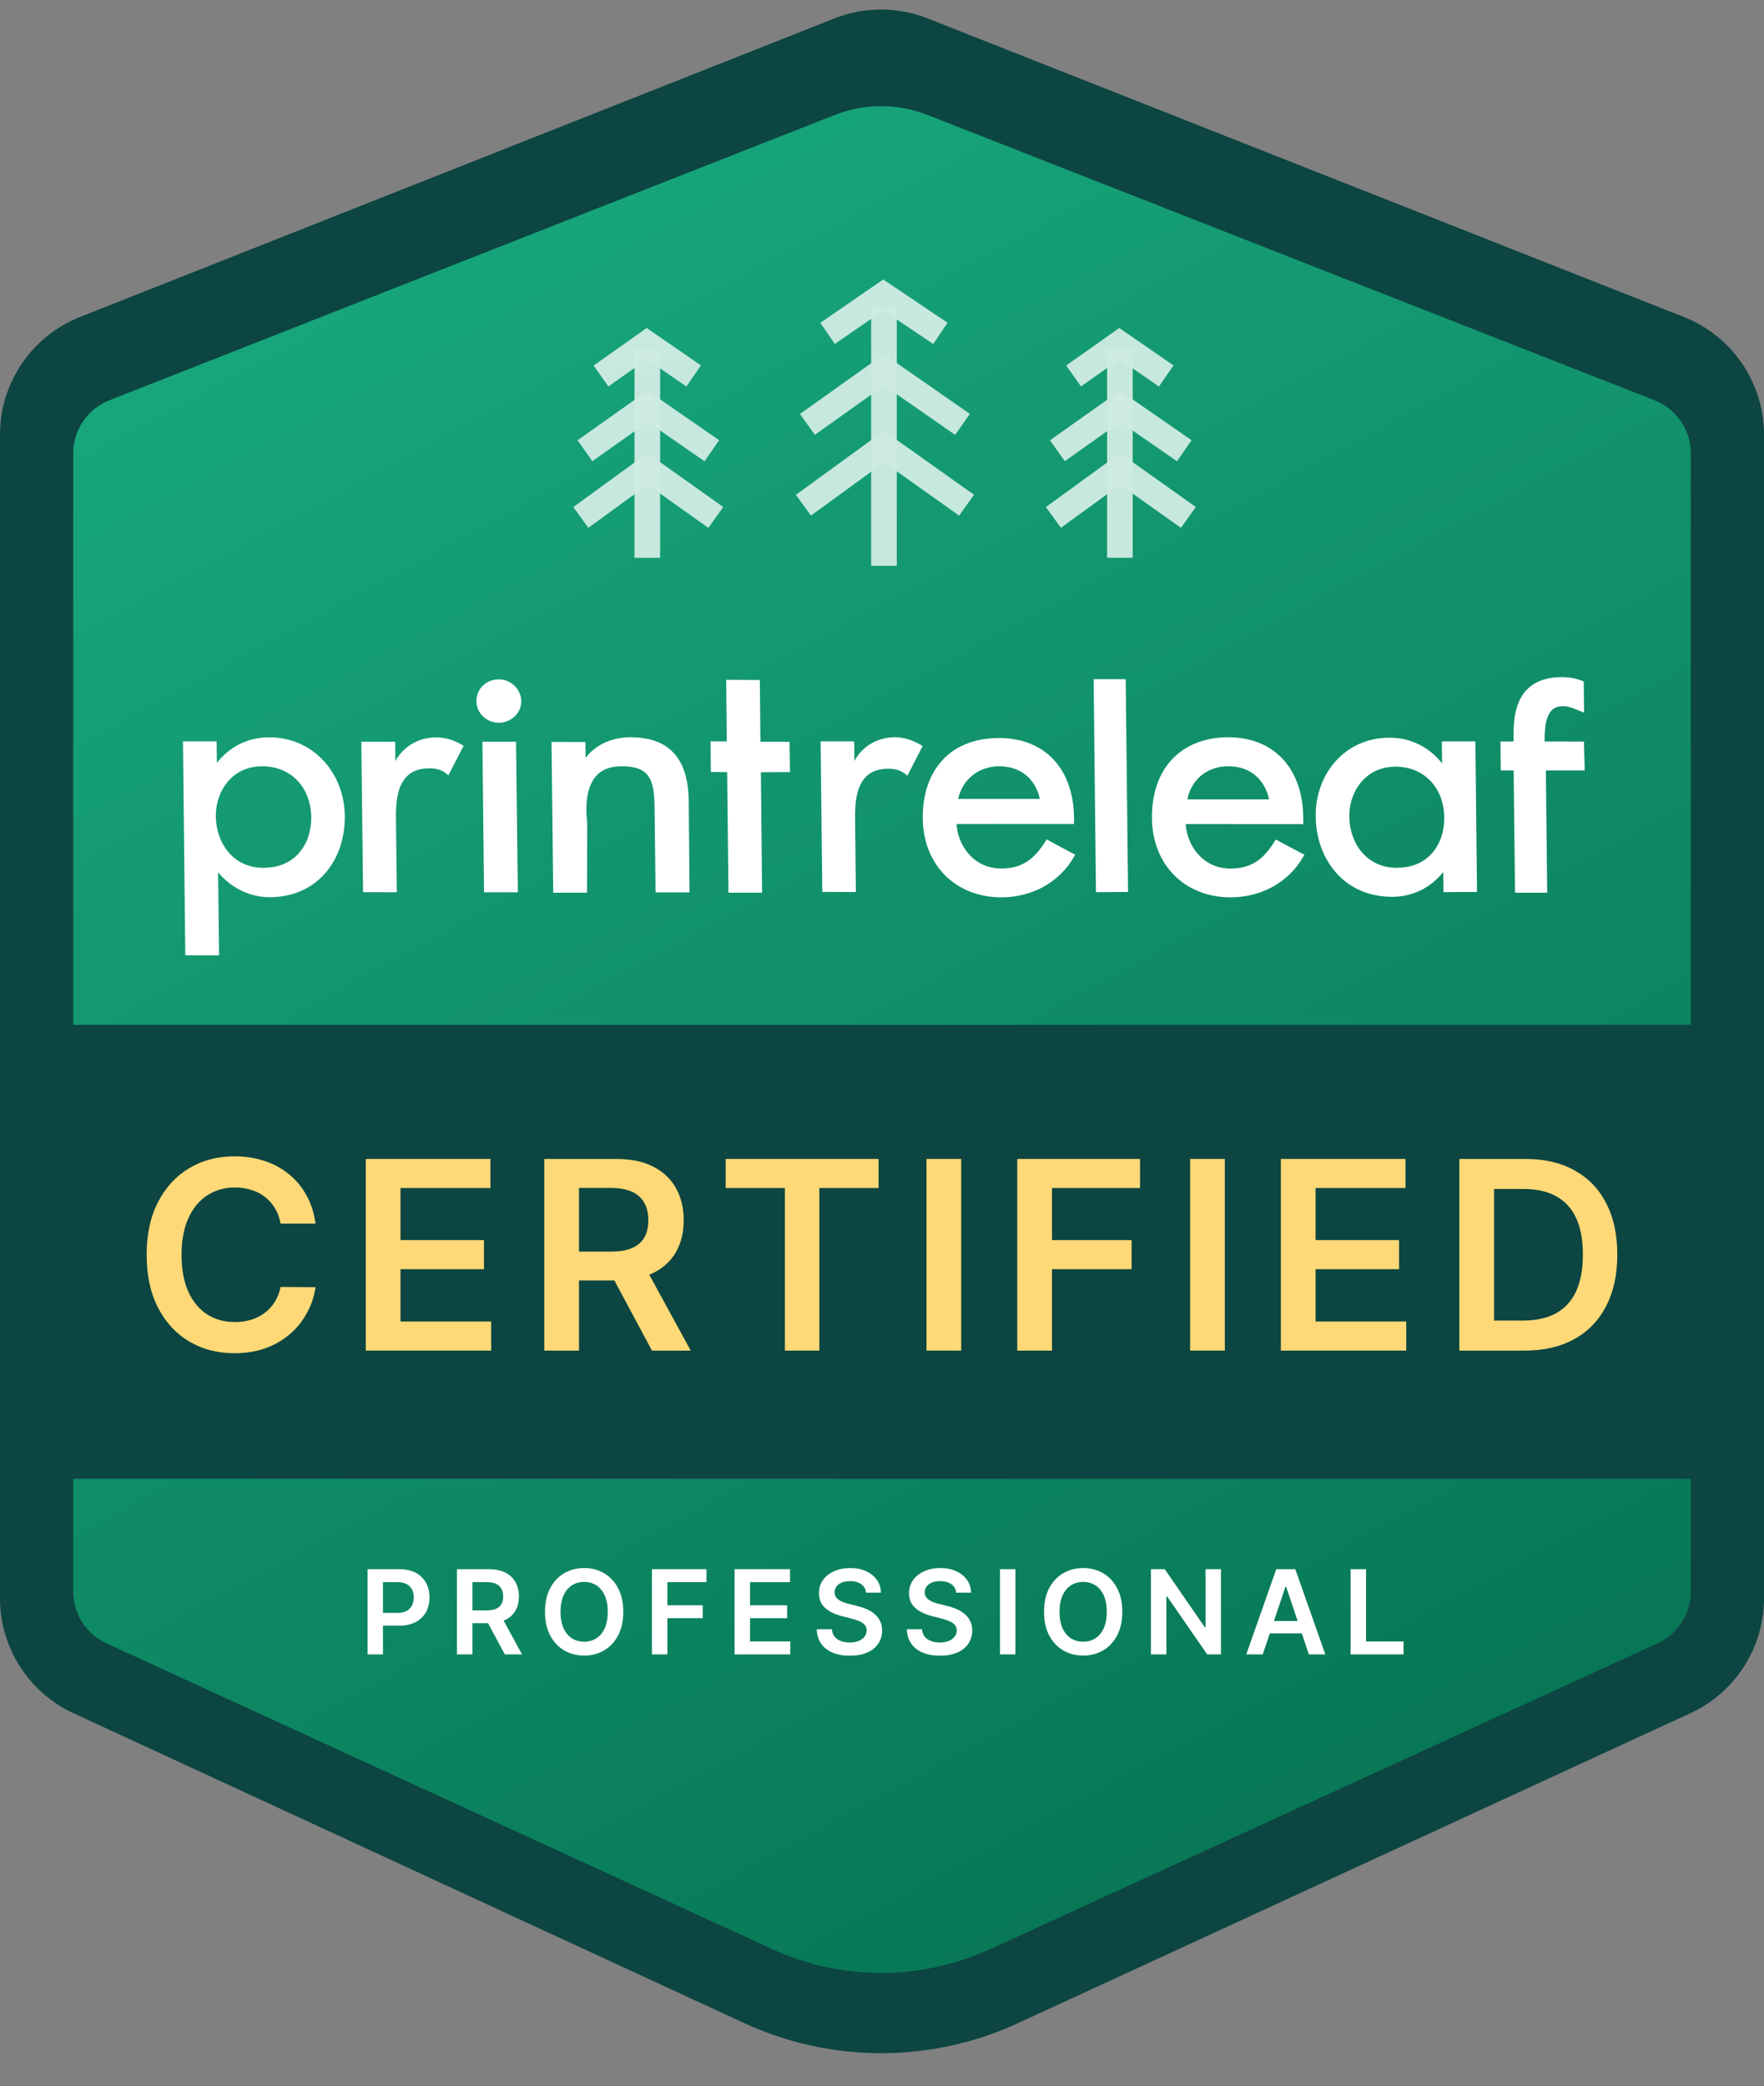 <svg viewBox="0 0 482 570" fill="none" xmlns="http://www.w3.org/2000/svg">
<rect x="0" y="0" width="482" height="570" fill="#808080" stroke="none"/>
<path d="M21.863 86.599L228.018 5.029C236.185 1.798 245.275 1.795 253.445 5.02L460.113 86.609C473.321 91.823 482 104.58 482 118.78V436.65C482 450.147 474.148 462.412 461.89 468.062L278.135 552.759C254.401 563.699 227.064 563.687 203.339 552.727L20.083 468.07C7.839 462.414 0 450.157 0 436.671V118.761C0 104.571 8.667 91.82 21.863 86.599Z" fill="#0C4541"/>
<path d="M462 434.786C462 440.894 458.439 446.443 452.886 448.987L270.527 532.532C251.624 541.192 229.884 541.183 210.988 532.506L29.102 448.99C23.555 446.443 20 440.898 20 434.795V404.001H462V434.786ZM228.107 31.403C236.235 28.207 245.271 28.204 253.4 31.394L452.085 109.357C458.066 111.704 462 117.473 462 123.898V280H20V123.889C20 117.469 23.928 111.702 29.903 109.352L228.107 31.403Z" fill="url(#paint0_linear_2146_19010)"/>
<path d="M369.041 452V428.727H373.257V448.466H383.507V452H369.041Z" fill="white"/>
<path d="M345.033 452H340.533L348.726 428.727H353.931L362.135 452H357.635L351.42 433.5H351.238L345.033 452ZM345.181 442.875H357.454V446.261H345.181V442.875Z" fill="white"/>
<path d="M333.611 428.727V452H329.861L318.895 436.148H318.702V452H314.486V428.727H318.259L329.214 444.591H329.418V428.727H333.611Z" fill="white"/>
<path d="M306.66 440.364C306.66 442.871 306.19 445.019 305.251 446.807C304.319 448.587 303.046 449.951 301.433 450.898C299.826 451.845 298.005 452.318 295.967 452.318C293.929 452.318 292.103 451.845 290.489 450.898C288.883 449.943 287.611 448.576 286.671 446.795C285.739 445.008 285.273 442.864 285.273 440.364C285.273 437.856 285.739 435.712 286.671 433.932C287.611 432.144 288.883 430.776 290.489 429.83C292.103 428.883 293.929 428.409 295.967 428.409C298.005 428.409 299.826 428.883 301.433 429.83C303.046 430.776 304.319 432.144 305.251 433.932C306.19 435.712 306.66 437.856 306.66 440.364ZM302.421 440.364C302.421 438.598 302.145 437.11 301.592 435.898C301.046 434.678 300.289 433.758 299.319 433.136C298.349 432.508 297.232 432.193 295.967 432.193C294.701 432.193 293.584 432.508 292.614 433.136C291.645 433.758 290.883 434.678 290.33 435.898C289.785 437.11 289.512 438.598 289.512 440.364C289.512 442.129 289.785 443.621 290.33 444.841C290.883 446.053 291.645 446.973 292.614 447.602C293.584 448.223 294.701 448.534 295.967 448.534C297.232 448.534 298.349 448.223 299.319 447.602C300.289 446.973 301.046 446.053 301.592 444.841C302.145 443.621 302.421 442.129 302.421 440.364Z" fill="white"/>
<path d="M277.458 428.727V452H273.242V428.727H277.458Z" fill="white"/>
<path d="M261.27 435.125C261.164 434.133 260.717 433.36 259.929 432.807C259.149 432.254 258.134 431.977 256.884 431.977C256.005 431.977 255.251 432.11 254.622 432.375C253.993 432.64 253.512 433 253.179 433.455C252.846 433.909 252.675 434.428 252.668 435.011C252.668 435.496 252.777 435.917 252.997 436.273C253.224 436.629 253.531 436.932 253.918 437.182C254.304 437.424 254.732 437.629 255.202 437.795C255.671 437.962 256.145 438.102 256.622 438.216L258.804 438.761C259.683 438.966 260.527 439.242 261.338 439.591C262.156 439.939 262.887 440.379 263.531 440.909C264.183 441.439 264.698 442.08 265.077 442.83C265.455 443.58 265.645 444.458 265.645 445.466C265.645 446.83 265.296 448.03 264.599 449.068C263.902 450.098 262.895 450.905 261.577 451.489C260.266 452.064 258.679 452.352 256.815 452.352C255.005 452.352 253.433 452.072 252.099 451.511C250.774 450.951 249.736 450.133 248.986 449.057C248.243 447.981 247.842 446.67 247.781 445.125H251.929C251.99 445.936 252.24 446.61 252.679 447.148C253.118 447.686 253.69 448.087 254.395 448.352C255.107 448.617 255.902 448.75 256.781 448.75C257.698 448.75 258.501 448.614 259.19 448.341C259.887 448.061 260.433 447.674 260.827 447.182C261.221 446.682 261.421 446.098 261.429 445.432C261.421 444.826 261.243 444.326 260.895 443.932C260.546 443.53 260.058 443.197 259.429 442.932C258.808 442.659 258.08 442.417 257.247 442.205L254.599 441.523C252.683 441.03 251.168 440.284 250.054 439.284C248.948 438.276 248.395 436.939 248.395 435.273C248.395 433.901 248.766 432.701 249.509 431.67C250.259 430.64 251.277 429.841 252.565 429.273C253.853 428.697 255.312 428.409 256.94 428.409C258.592 428.409 260.039 428.697 261.281 429.273C262.531 429.841 263.512 430.633 264.224 431.648C264.937 432.655 265.304 433.814 265.327 435.125H261.27Z" fill="white"/>
<path d="M236.649 435.125C236.543 434.133 236.096 433.36 235.308 432.807C234.528 432.254 233.512 431.977 232.262 431.977C231.384 431.977 230.63 432.11 230.001 432.375C229.372 432.64 228.891 433 228.558 433.455C228.225 433.909 228.054 434.428 228.047 435.011C228.047 435.496 228.156 435.917 228.376 436.273C228.603 436.629 228.91 436.932 229.297 437.182C229.683 437.424 230.111 437.629 230.581 437.795C231.05 437.962 231.524 438.102 232.001 438.216L234.183 438.761C235.062 438.966 235.906 439.242 236.717 439.591C237.535 439.939 238.266 440.379 238.91 440.909C239.562 441.439 240.077 442.08 240.456 442.83C240.834 443.58 241.024 444.458 241.024 445.466C241.024 446.83 240.675 448.03 239.978 449.068C239.281 450.098 238.274 450.905 236.956 451.489C235.645 452.064 234.058 452.352 232.194 452.352C230.384 452.352 228.812 452.072 227.478 451.511C226.153 450.951 225.115 450.133 224.365 449.057C223.622 447.981 223.221 446.67 223.16 445.125H227.308C227.368 445.936 227.618 446.61 228.058 447.148C228.497 447.686 229.069 448.087 229.774 448.352C230.486 448.617 231.281 448.75 232.16 448.75C233.077 448.75 233.88 448.614 234.569 448.341C235.266 448.061 235.812 447.674 236.206 447.182C236.6 446.682 236.8 446.098 236.808 445.432C236.8 444.826 236.622 444.326 236.274 443.932C235.925 443.53 235.437 443.197 234.808 442.932C234.187 442.659 233.459 442.417 232.626 442.205L229.978 441.523C228.062 441.03 226.547 440.284 225.433 439.284C224.327 438.276 223.774 436.939 223.774 435.273C223.774 433.901 224.145 432.701 224.887 431.67C225.637 430.64 226.656 429.841 227.944 429.273C229.232 428.697 230.69 428.409 232.319 428.409C233.971 428.409 235.418 428.697 236.66 429.273C237.91 429.841 238.891 430.633 239.603 431.648C240.315 432.655 240.683 433.814 240.706 435.125H236.649Z" fill="white"/>
<path d="M200.723 452V428.727H215.859V432.261H204.939V438.58H215.075V442.114H204.939V448.466H215.95V452H200.723Z" fill="white"/>
<path d="M178.133 452V428.727H193.042V432.261H182.349V438.58H192.019V442.114H182.349V452H178.133Z" fill="white"/>
<path d="M170.306 440.364C170.306 442.871 169.837 445.019 168.897 446.807C167.965 448.587 166.693 449.951 165.079 450.898C163.473 451.845 161.651 452.318 159.613 452.318C157.575 452.318 155.749 451.845 154.136 450.898C152.53 449.943 151.257 448.576 150.318 446.795C149.386 445.008 148.92 442.864 148.92 440.364C148.92 437.856 149.386 435.712 150.318 433.932C151.257 432.144 152.53 430.776 154.136 429.83C155.749 428.883 157.575 428.409 159.613 428.409C161.651 428.409 163.473 428.883 165.079 429.83C166.693 430.776 167.965 432.144 168.897 433.932C169.837 435.712 170.306 437.856 170.306 440.364ZM166.068 440.364C166.068 438.598 165.791 437.11 165.238 435.898C164.693 434.678 163.935 433.758 162.965 433.136C161.996 432.508 160.878 432.193 159.613 432.193C158.348 432.193 157.231 432.508 156.261 433.136C155.291 433.758 154.53 434.678 153.977 435.898C153.431 437.11 153.159 438.598 153.159 440.364C153.159 442.129 153.431 443.621 153.977 444.841C154.53 446.053 155.291 446.973 156.261 447.602C157.231 448.223 158.348 448.534 159.613 448.534C160.878 448.534 161.996 448.223 162.965 447.602C163.935 446.973 164.693 446.053 165.238 444.841C165.791 443.621 166.068 442.129 166.068 440.364Z" fill="white"/>
<path d="M124.859 452V428.727H133.587C135.375 428.727 136.875 429.038 138.087 429.659C139.306 430.28 140.227 431.152 140.848 432.273C141.477 433.386 141.791 434.686 141.791 436.17C141.791 437.663 141.473 438.958 140.837 440.057C140.208 441.148 139.28 441.992 138.053 442.591C136.825 443.182 135.318 443.477 133.53 443.477H127.314V439.977H132.962C134.007 439.977 134.863 439.833 135.53 439.545C136.196 439.25 136.689 438.822 137.007 438.261C137.333 437.693 137.496 436.996 137.496 436.17C137.496 435.345 137.333 434.64 137.007 434.057C136.681 433.466 136.185 433.019 135.518 432.716C134.852 432.405 133.992 432.25 132.939 432.25H129.075V452H124.859ZM136.882 441.455L142.643 452H137.939L132.28 441.455H136.882Z" fill="white"/>
<path d="M100.426 452V428.727H109.153C110.941 428.727 112.441 429.061 113.653 429.727C114.873 430.394 115.793 431.311 116.414 432.477C117.043 433.636 117.358 434.955 117.358 436.432C117.358 437.924 117.043 439.25 116.414 440.409C115.786 441.568 114.858 442.481 113.63 443.148C112.403 443.807 110.892 444.136 109.096 444.136H103.312V440.67H108.528C109.574 440.67 110.43 440.489 111.096 440.125C111.763 439.761 112.255 439.261 112.574 438.625C112.899 437.989 113.062 437.258 113.062 436.432C113.062 435.606 112.899 434.879 112.574 434.25C112.255 433.621 111.759 433.133 111.085 432.784C110.418 432.428 109.558 432.25 108.505 432.25H104.642V452H100.426Z" fill="white"/>
<path d="M416.502 369H398.758V316.636H416.86C422.059 316.636 426.525 317.685 430.258 319.781C434.008 321.861 436.889 324.852 438.9 328.756C440.911 332.659 441.917 337.33 441.917 342.767C441.917 348.222 440.903 352.909 438.874 356.83C436.863 360.75 433.957 363.759 430.156 365.855C426.371 367.952 421.82 369 416.502 369ZM408.244 360.793H416.042C419.69 360.793 422.732 360.128 425.17 358.798C427.607 357.452 429.44 355.449 430.667 352.79C431.894 350.114 432.508 346.773 432.508 342.767C432.508 338.761 431.894 335.437 430.667 332.795C429.44 330.136 427.624 328.151 425.221 326.838C422.835 325.509 419.869 324.844 416.323 324.844H408.244V360.793Z" fill="#FFD977"/>
<path d="M349.984 369V316.636H384.041V324.588H359.47V338.804H382.277V346.756H359.47V361.048H384.246V369H349.984Z" fill="#FFD977"/>
<path d="M334.671 316.636V369H325.186V316.636H334.671Z" fill="#FFD977"/>
<path d="M277.959 369V316.636H311.504V324.588H287.445V338.804H309.203V346.756H287.445V369H277.959Z" fill="#FFD977"/>
<path d="M262.646 316.636V369H253.16V316.636H262.646Z" fill="#FFD977"/>
<path d="M198.289 324.588V316.636H240.067V324.588H223.883V369H214.474V324.588H198.289Z" fill="#FFD977"/>
<path d="M148.721 369V316.636H168.357C172.38 316.636 175.755 317.335 178.482 318.733C181.226 320.131 183.297 322.091 184.695 324.614C186.11 327.119 186.817 330.043 186.817 333.384C186.817 336.741 186.101 339.656 184.67 342.128C183.255 344.582 181.167 346.483 178.405 347.83C175.644 349.159 172.252 349.824 168.229 349.824H154.243V341.949H166.951C169.303 341.949 171.229 341.625 172.729 340.977C174.229 340.312 175.337 339.349 176.053 338.088C176.786 336.81 177.153 335.241 177.153 333.384C177.153 331.526 176.786 329.94 176.053 328.628C175.32 327.298 174.204 326.293 172.704 325.611C171.204 324.912 169.269 324.562 166.9 324.562H158.206V369H148.721ZM175.772 345.273L188.735 369H178.15L165.417 345.273H175.772Z" fill="#FFD977"/>
<path d="M99.947 369V316.636H134.004V324.588H109.433V338.804H132.24V346.756H109.433V361.048H134.209V369H99.947Z" fill="#FFD977"/>
<path d="M86.221 334.304H76.658C76.386 332.736 75.883 331.347 75.15 330.136C74.417 328.909 73.505 327.869 72.414 327.017C71.323 326.165 70.079 325.526 68.681 325.099C67.3 324.656 65.809 324.435 64.207 324.435C61.36 324.435 58.837 325.151 56.639 326.582C54.44 327.997 52.718 330.077 51.474 332.821C50.229 335.548 49.607 338.881 49.607 342.818C49.607 346.824 50.229 350.199 51.474 352.943C52.735 355.67 54.457 357.733 56.639 359.131C58.837 360.511 61.352 361.202 64.181 361.202C65.749 361.202 67.215 360.997 68.579 360.588C69.96 360.162 71.195 359.54 72.286 358.722C73.394 357.903 74.323 356.898 75.073 355.705C75.84 354.511 76.369 353.148 76.658 351.614L86.221 351.665C85.863 354.153 85.087 356.489 83.894 358.67C82.718 360.852 81.175 362.778 79.266 364.449C77.357 366.102 75.124 367.398 72.567 368.335C70.011 369.256 67.173 369.716 64.053 369.716C59.451 369.716 55.343 368.651 51.729 366.52C48.116 364.389 45.269 361.312 43.19 357.29C41.11 353.267 40.07 348.443 40.07 342.818C40.07 337.176 41.119 332.352 43.215 328.347C45.312 324.324 48.167 321.247 51.781 319.116C55.394 316.986 59.485 315.92 64.053 315.92C66.968 315.92 69.678 316.33 72.184 317.148C74.69 317.966 76.923 319.168 78.883 320.753C80.843 322.321 82.454 324.247 83.715 326.531C84.994 328.798 85.829 331.389 86.221 334.304Z" fill="#FFD977"/>
<path d="M73.509 201.448C79.363 201.425 84.735 203.762 88.552 208.003L88.557 207.997C92.155 211.986 94.158 217.289 94.21 222.937C94.273 229.497 92.087 235.357 88.052 239.443C84.384 243.151 79.414 245.114 73.669 245.125C68.263 245.102 63.201 242.645 59.591 238.335L59.86 261H50.626L50 202.556H59.183L59.264 208.422C62.845 203.888 67.856 201.448 73.509 201.448ZM335.596 201.427C348.085 201.427 355.942 209.887 356.103 223.3L356.126 225.159L323.985 225.136C324.37 231.128 328.697 237.292 336.256 237.304C342.408 237.286 345.531 234.29 348.326 229.796L348.59 229.372L356.418 233.521L356.148 233.992C352.188 240.988 344.745 245.154 336.239 245.16C323.733 245.16 314.9 236.288 314.762 223.621C314.681 216.791 316.684 211.057 320.547 207.148C324.168 203.481 329.374 201.427 335.596 201.427ZM272.98 201.632C285.469 201.643 293.315 209.983 293.47 223.396V225.111L261.357 225.123C261.742 231.103 266.07 237.268 273.635 237.291C279.73 237.279 282.875 234.272 285.728 229.761L285.991 229.342H286.003L293.779 233.525L293.51 234.002C289.561 240.987 282.123 245.159 273.617 245.159C261.111 245.159 252.278 236.315 252.135 223.648C252.066 216.819 254.075 211.136 257.943 207.228C261.571 203.566 266.771 201.632 272.98 201.632ZM379.716 201.545C385.375 201.562 390.414 203.995 394.024 208.535L393.967 202.555H403.139V203.198L403.144 203.192L403.58 243.684L394.42 243.741L394.362 238.236C390.896 242.598 385.886 245.02 380.439 245.021H380.422C374.189 245.021 368.868 242.754 365.04 238.392C361.522 234.386 359.554 228.956 359.502 223.021C359.427 217.018 361.643 211.279 365.574 207.296C369.27 203.554 374.16 201.545 379.716 201.545ZM172.969 201.435C186.303 201.748 188.194 211.848 188.194 219.385L188.413 243.812H179.126L178.851 220.292C178.759 212.917 177.393 209.353 169.938 209.353H169.92C166.844 209.353 164.72 210.156 163.165 211.723C160.244 214.655 159.882 220.057 160.45 224.78V224.872L160.416 243.893H151.17L150.699 202.706L159.963 202.729L160.009 207.092C160.091 206.981 160.173 206.871 160.259 206.764C162.905 203.419 167.259 201.427 172.297 201.427H172.325C172.543 201.427 172.757 201.43 172.969 201.435ZM207.623 185.781L207.777 202.661L215.738 202.667L215.864 210.942L207.904 210.988L208.242 243.887H199.048L198.687 210.972L194.232 210.892L194.152 202.558H198.595L198.423 185.741L207.623 185.781ZM426.783 185C428.798 185 430.635 185.345 432.408 186.039L432.741 186.171L432.845 194.699L431.484 194.154C430.067 193.563 428.46 192.926 427.146 192.926H427.128C425.877 192.926 424.78 193.271 424.034 194.022C422.129 195.945 422.049 199.923 422.049 202.574L432.804 202.597L433.017 210.482H422.393L422.76 243.886H413.968L413.595 210.482H410.064L409.984 202.585H413.555V200.456C413.555 195.021 414.696 190.957 417.228 188.392C419.437 186.142 422.64 185 426.783 185ZM141.495 243.776L132.26 243.771L131.812 202.654L141.001 202.648L141.495 243.776ZM119.257 201.457C121.57 201.457 124.055 202.186 126.247 203.5L126.678 203.764L122.522 211.816L122.012 211.403C120.778 210.382 119.296 209.917 117.356 209.917H117.34L116.845 209.925C114.409 210.008 112.546 210.722 111.158 212.121C108.444 214.864 108.145 219.645 108.19 223.519L108.432 243.768L99.197 243.744L98.732 202.65H107.984L108.03 207.914C110.332 203.839 114.419 201.457 119.257 201.457ZM308.236 243.689L299.461 243.746L299.456 243.167L298.824 185.566H307.588L308.236 243.689ZM244.689 201.423C246.991 201.423 249.465 202.255 251.651 203.552L252.082 203.862L247.927 211.932L247.422 211.519C246.142 210.485 244.701 210.021 242.755 210.021C240.121 210.021 238.043 210.76 236.591 212.235C233.847 215.019 233.595 220.047 233.646 223.6L233.859 243.716L224.682 243.67L224.234 202.554H233.406L233.452 207.892C235.719 203.799 239.783 201.423 244.615 201.423H244.689ZM71.638 209.352C68.183 209.352 65.158 210.545 62.885 212.847C60.354 215.401 58.931 219.131 58.977 223.12C59.056 229.985 63.4 236.877 71.551 237.091L71.941 237.096H71.993C75.706 237.096 78.88 235.919 81.188 233.595H81.193C83.713 231.052 85.079 227.396 85.039 223.206C84.93 215.05 79.425 209.352 71.648 209.352H71.638ZM381.323 209.46C377.868 209.466 374.843 210.67 372.57 212.978C370.051 215.537 368.639 219.245 368.69 223.217C368.765 230.15 373.236 237.089 381.639 237.089H381.65C385.352 237.089 388.52 235.93 390.821 233.605C393.329 231.074 394.679 227.452 394.627 223.291V223.286C394.529 215.154 389.054 209.46 381.323 209.46ZM335.653 209.353C330.023 209.353 325.586 212.745 324.427 218.409H346.782C345.514 212.75 341.416 209.353 335.705 209.353H335.653ZM273.043 209.357C267.419 209.363 262.976 212.916 261.8 218.271L284.132 218.282C282.898 212.681 278.794 209.357 273.043 209.357ZM136.562 185.614C139.797 185.775 142.394 188.395 142.428 191.559C142.445 193.033 141.865 194.485 140.804 195.559C139.667 196.706 138.06 197.464 136.396 197.464H136.373L136.054 197.456C132.779 197.299 130.225 194.74 130.175 191.627C130.152 190.089 130.737 188.539 131.827 187.432C132.981 186.255 134.554 185.612 136.247 185.606L136.562 185.614Z" fill="white"/>
<path d="M164.221 102.717L176.73 93.881L189.537 102.717" stroke="#D0ECE3" stroke-opacity="0.95" stroke-width="7"/>
<path d="M159.832 123.149L176.964 110.999L194.504 123.149" stroke="#D0ECE3" stroke-opacity="0.95" stroke-width="7"/>
<path d="M158.711 141.37L176.931 128.115L195.585 141.37" stroke="#D0ECE3" stroke-opacity="0.95" stroke-width="7"/>
<path d="M176.873 95.521L176.873 152.405" stroke="#D0ECE3" stroke-opacity="0.95" stroke-width="7"/>
<path d="M293.348 102.717L305.857 93.881L318.664 102.717" stroke="#D0ECE3" stroke-opacity="0.95" stroke-width="7"/>
<path d="M288.926 123.149L306.058 110.999L323.598 123.149" stroke="#D0ECE3" stroke-opacity="0.95" stroke-width="7"/>
<path d="M287.838 141.37L306.058 128.115L324.712 141.37" stroke="#D0ECE3" stroke-opacity="0.95" stroke-width="7"/>
<path d="M306.002 95.52L306.002 152.404" stroke="#D0ECE3" stroke-opacity="0.95" stroke-width="7"/>
<path d="M226.129 91.083L241.358 80.59L256.949 91.083" stroke="#D0ECE3" stroke-opacity="0.95" stroke-width="7"/>
<path d="M220.619 115.946L241.559 101.034L262.997 115.946" stroke="#D0ECE3" stroke-opacity="0.95" stroke-width="7"/>
<path d="M219.531 138.023L241.558 122.007L264.11 138.023" stroke="#D0ECE3" stroke-opacity="0.95" stroke-width="7"/>
<path d="M241.537 83.899L241.537 154.59" stroke="#D0ECE3" stroke-opacity="0.95" stroke-width="7"/>
<defs>
<linearGradient id="paint0_linear_2146_19010" x1="134.671" y1="58.209" x2="374.362" y2="503.06" gradientUnits="userSpaceOnUse">
<stop stop-color="#18A57B"/>
<stop offset="1" stop-color="#077655"/>
</linearGradient>
</defs>
</svg>

